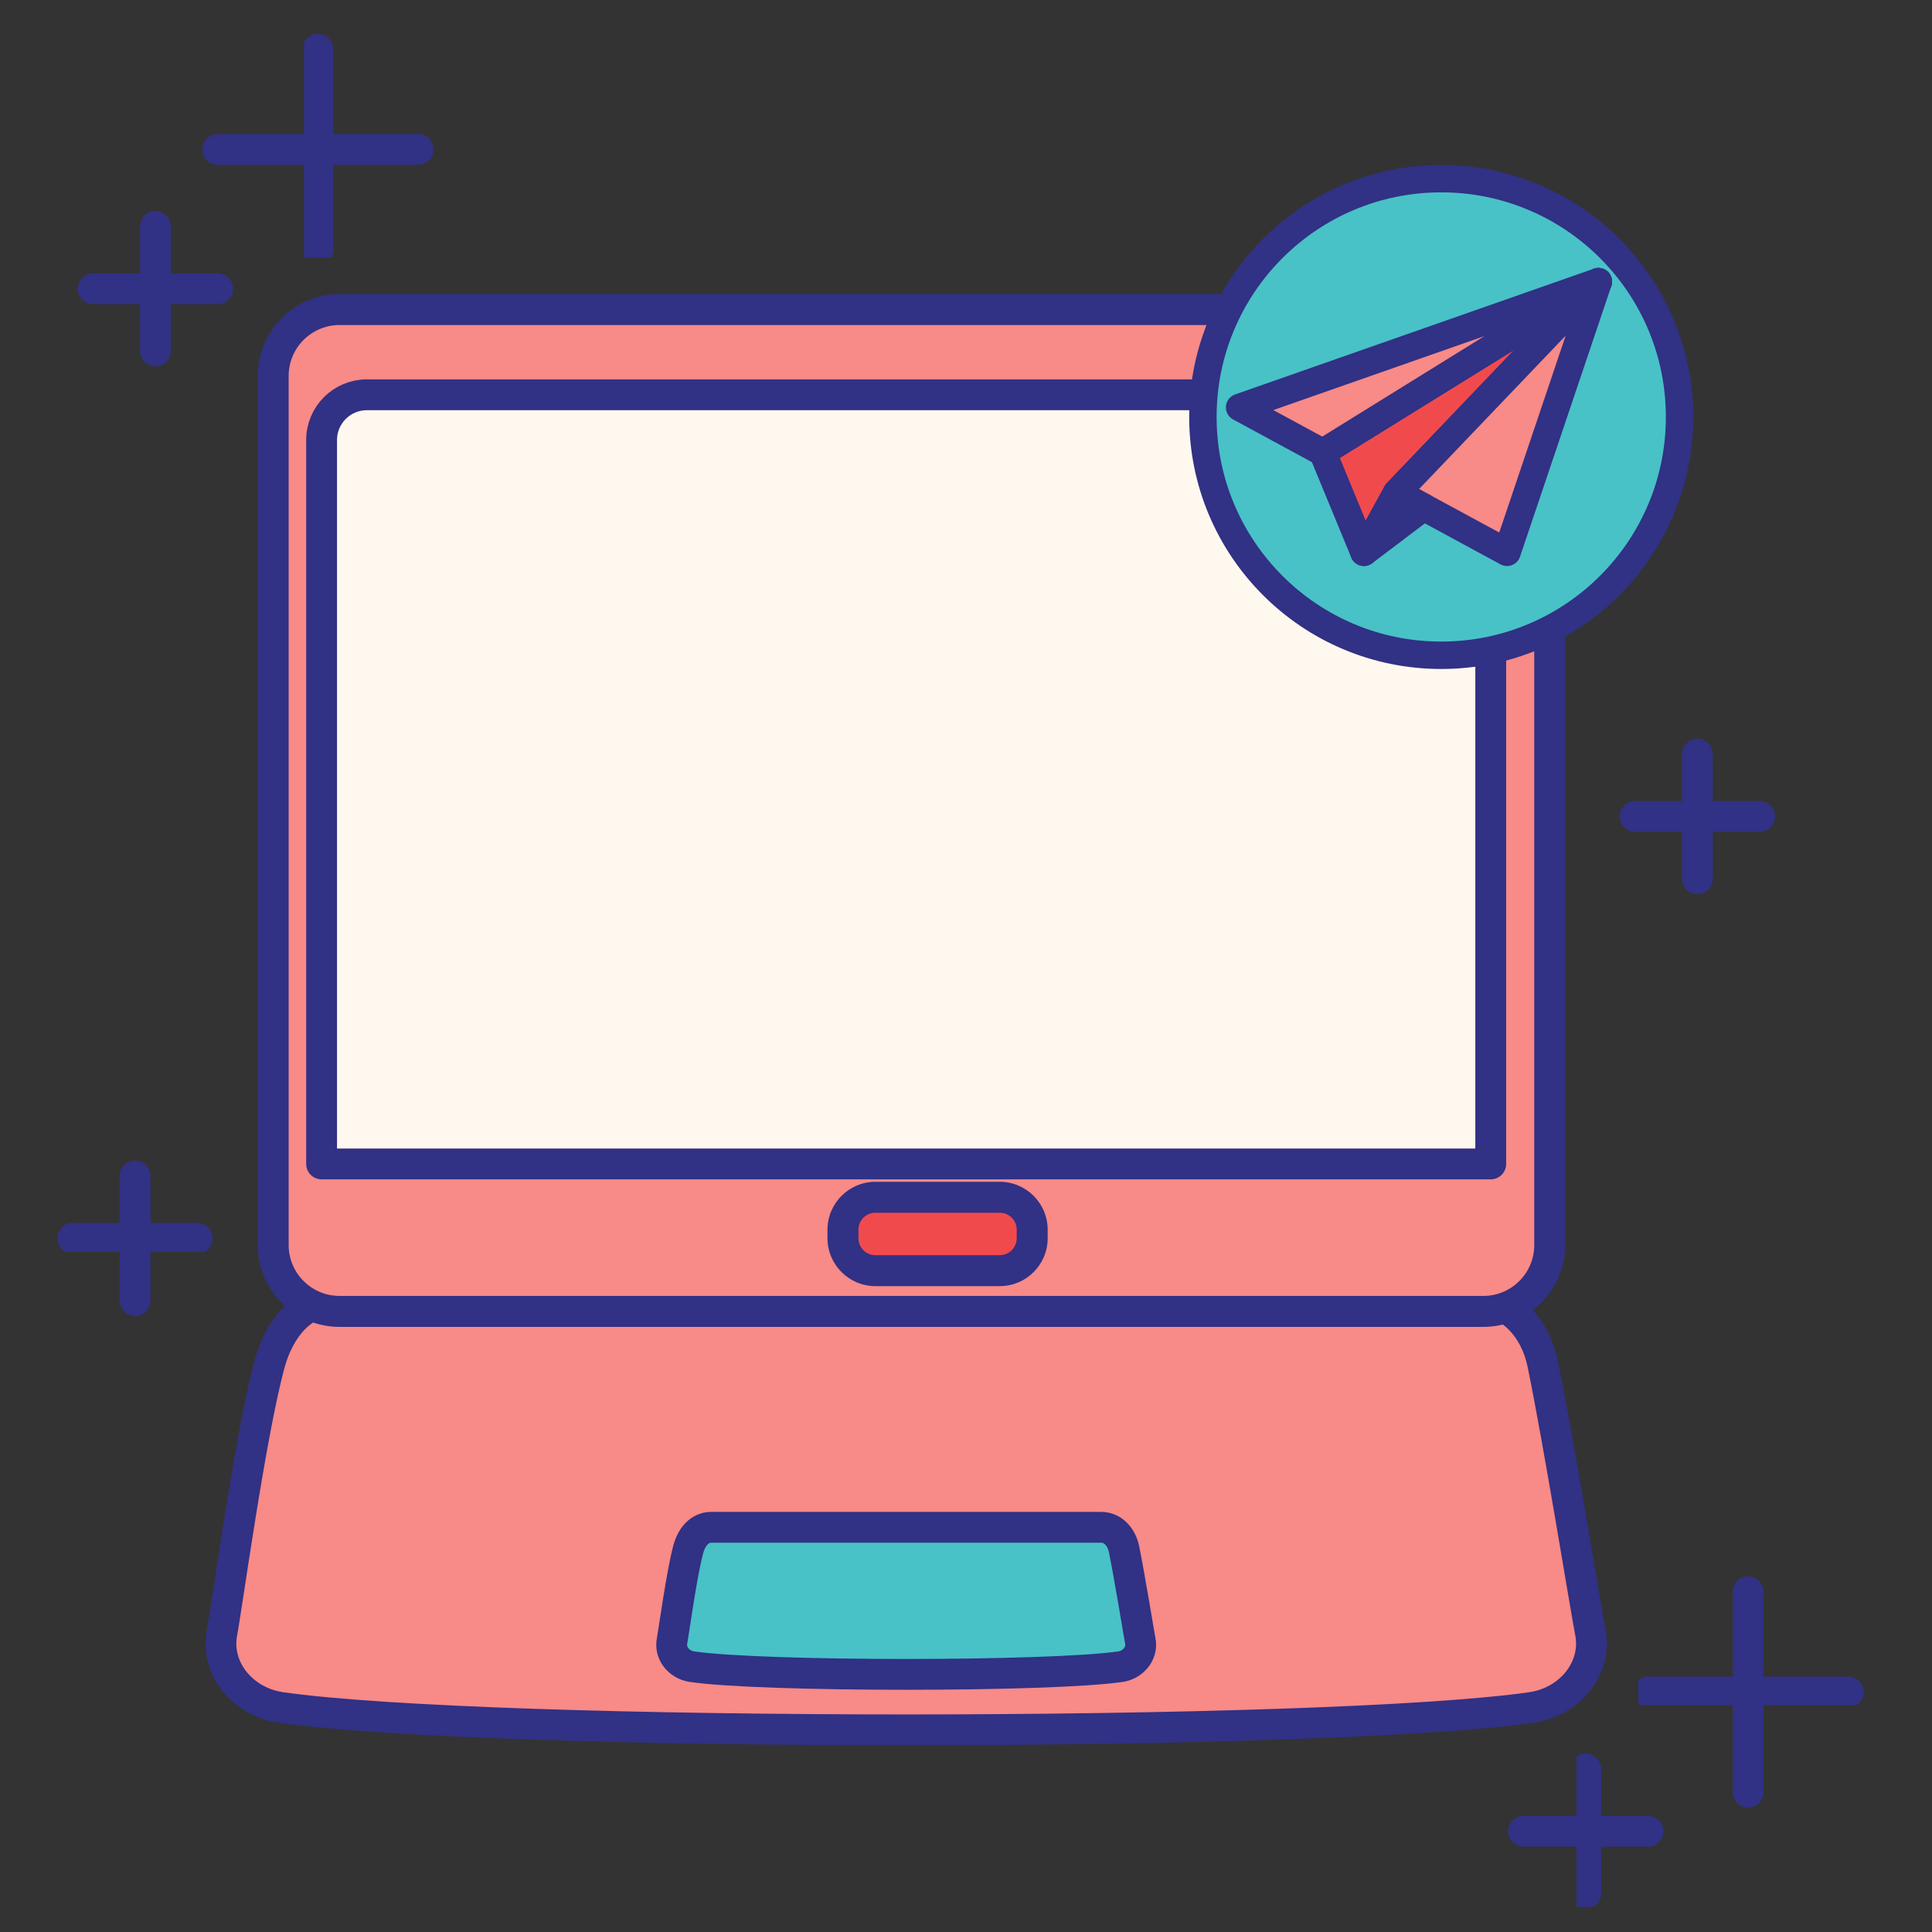 <svg xmlns="http://www.w3.org/2000/svg" xmlns:xlink="http://www.w3.org/1999/xlink" width="500" zoomAndPan="magnify" viewBox="0 0 375 375" height="500" preserveAspectRatio="xMidYMid meet"><rect x="0" y="0" width="375" height="375" fill="#333333" stroke="none"/><defs><clipPath id="0b19219104"><path d="M 306 339 L 313 339 L 313 370.125 L 306 370.125 Z M 306 339 "></path></clipPath><clipPath id="334640ffe1"><path d="M 318 324 L 363.684 324 L 363.684 331 L 318 331 Z M 318 324 "></path></clipPath><clipPath id="afcdd22b04"><path d="M 59 4.875 L 66 4.875 L 66 50 L 59 50 Z M 59 4.875 "></path></clipPath><clipPath id="dd4aee5401"><path d="M 11.184 236 L 42 236 L 42 243 L 11.184 243 Z M 11.184 236 "></path></clipPath></defs><g id="8466476de5"><path style=" stroke:none;fill-rule:nonzero;fill:#f88a87;fill-opacity:1;" d="M 54.941 330.883 C 51.082 330.281 47.684 328.199 45.574 325.188 C 43.707 322.516 43.008 319.352 43.621 316.27 C 44.543 311.492 49.148 277.648 52.906 263.914 C 54.742 257.191 59.16 251.539 65.902 251.539 L 287.922 251.539 C 294.668 251.539 299.52 257.094 300.922 263.902 C 304.074 279.215 309.285 311.488 310.215 316.281 C 310.82 319.352 310.121 322.516 308.254 325.191 C 306.137 328.211 302.734 330.281 298.914 330.883 C 258.629 336.73 95.199 336.73 54.941 330.883 "></path><path style="fill:none;stroke-width:45;stroke-linecap:round;stroke-linejoin:round;stroke:#313185;stroke-opacity:1;stroke-miterlimit:10;" d="M 1148.051 1026.95 C 1119.142 1031.457 1093.685 1047.053 1077.884 1069.613 C 1063.897 1089.627 1058.66 1113.328 1063.253 1136.415 C 1070.159 1172.201 1104.657 1425.716 1132.806 1528.597 C 1146.559 1578.955 1179.653 1621.296 1230.157 1621.296 L 2893.252 1621.296 C 2943.785 1621.296 2980.127 1579.687 2990.632 1528.685 C 3014.245 1413.983 3053.279 1172.23 3060.243 1136.327 C 3064.779 1113.328 3059.541 1089.627 3045.554 1069.583 C 3029.695 1046.965 3004.209 1031.457 2975.592 1026.95 C 2673.825 983.147 1449.613 983.147 1148.051 1026.95 Z M 1148.051 1026.95 " transform="matrix(0.133,0,0,-0.133,-98.321,467.978)"></path><path style=" stroke:none;fill-rule:nonzero;fill:#48c2c6;fill-opacity:1;" d="M 135.176 322.961 C 133.852 322.758 132.688 322.047 131.969 321.012 C 131.328 320.098 131.094 319.012 131.301 317.961 C 131.613 316.328 133.188 304.746 134.477 300.043 C 135.105 297.746 136.613 295.809 138.926 295.809 L 214.902 295.809 C 217.215 295.809 218.867 297.707 219.352 300.043 C 220.43 305.277 222.215 316.328 222.531 317.965 C 222.734 319.012 222.496 320.098 221.859 321.012 C 221.137 322.047 219.973 322.758 218.664 322.961 C 204.875 324.961 148.945 324.961 135.176 322.961 "></path><path style="fill:none;stroke-width:45;stroke-linecap:round;stroke-linejoin:round;stroke:#313185;stroke-opacity:1;stroke-miterlimit:10;" d="M 1749.068 1086.291 C 1739.148 1087.813 1730.429 1093.138 1725.045 1100.892 C 1720.246 1107.74 1718.49 1115.874 1720.041 1123.745 C 1722.382 1135.976 1734.174 1222.734 1743.83 1257.964 C 1748.541 1275.17 1759.836 1289.683 1777.158 1289.683 L 2346.28 1289.683 C 2363.603 1289.683 2375.98 1275.462 2379.608 1257.964 C 2387.684 1218.755 2401.056 1135.976 2403.427 1123.716 C 2404.948 1115.874 2403.163 1107.74 2398.394 1100.892 C 2392.98 1093.138 2384.261 1087.813 2374.458 1086.291 C 2271.168 1071.31 1852.241 1071.31 1749.068 1086.291 Z M 1749.068 1086.291 " transform="matrix(0.133,0,0,-0.133,-98.321,467.978)"></path><path style=" stroke:none;fill-rule:nonzero;fill:#f88a87;fill-opacity:1;" d="M 65.902 254.543 C 58.801 254.543 53.023 248.758 53.023 241.656 L 53.023 72.969 C 53.023 65.863 58.801 60.086 65.902 60.086 L 287.922 60.086 C 295.023 60.086 300.801 65.863 300.801 72.969 L 300.801 241.656 C 300.801 248.758 295.023 254.543 287.922 254.543 L 65.902 254.543 "></path><path style=" stroke:none;fill-rule:nonzero;fill:#313185;fill-opacity:1;" d="M 287.922 57.082 L 65.902 57.082 C 57.141 57.082 50.02 64.211 50.02 72.969 L 50.02 241.656 C 50.02 250.418 57.141 257.547 65.902 257.547 L 287.922 257.547 C 296.68 257.547 303.805 250.418 303.805 241.656 L 303.805 72.969 C 303.805 64.211 296.68 57.082 287.922 57.082 Z M 287.922 63.09 C 293.375 63.09 297.797 67.516 297.797 72.969 L 297.797 241.656 C 297.797 247.113 293.375 251.539 287.922 251.539 L 65.902 251.539 C 60.449 251.539 56.027 247.113 56.027 241.656 L 56.027 72.969 C 56.027 67.516 60.449 63.09 65.902 63.09 L 287.922 63.09 "></path><path style=" stroke:none;fill-rule:nonzero;fill:#fff8ef;fill-opacity:1;" d="M 290.801 225.012 L 290.801 83.984 C 290.801 79.109 286.855 75.164 281.984 75.164 L 71.844 75.164 C 66.973 75.164 63.023 79.109 63.023 83.984 L 63.023 225.012 L 290.801 225.012 "></path><path style="fill:none;stroke-width:45;stroke-linecap:round;stroke-linejoin:round;stroke:#313185;stroke-opacity:1;stroke-miterlimit:10;" d="M 2914.817 1820.005 L 2914.817 2876.407 C 2914.817 2912.925 2885.264 2942.478 2848.776 2942.478 L 1274.663 2942.478 C 1238.174 2942.478 1208.592 2912.925 1208.592 2876.407 L 1208.592 1820.005 Z M 2914.817 1820.005 " transform="matrix(0.133,0,0,-0.133,-98.321,467.978)"></path><path style=" stroke:none;fill-rule:nonzero;fill:#f14a4d;fill-opacity:1;" d="M 169.91 246.633 C 166.438 246.633 163.617 243.805 163.617 240.336 L 163.617 238.684 C 163.617 235.215 166.438 232.391 169.91 232.391 L 194.055 232.391 C 197.527 232.391 200.348 235.215 200.348 238.684 L 200.348 240.336 C 200.348 243.805 197.527 246.633 194.055 246.633 L 169.91 246.633 "></path><path style=" stroke:none;fill-rule:nonzero;fill:#313185;fill-opacity:1;" d="M 194.055 229.387 L 169.91 229.387 C 164.785 229.387 160.613 233.559 160.613 238.684 L 160.613 240.336 C 160.613 245.465 164.785 249.637 169.91 249.637 L 194.055 249.637 C 199.188 249.637 203.352 245.465 203.352 240.336 L 203.352 238.684 C 203.352 233.559 199.188 229.387 194.055 229.387 Z M 194.055 235.395 C 195.875 235.395 197.344 236.871 197.344 238.684 L 197.344 240.336 C 197.344 242.152 195.875 243.629 194.055 243.629 L 169.91 243.629 C 168.09 243.629 166.621 242.152 166.621 240.336 L 166.621 238.684 C 166.621 236.871 168.09 235.395 169.91 235.395 L 194.055 235.395 "></path><path style=" stroke:none;fill-rule:nonzero;fill:#48c2c6;fill-opacity:1;" d="M 327.59 79.488 C 327.59 105.129 306.797 125.914 281.156 125.914 C 255.512 125.914 234.727 105.129 234.727 79.488 C 234.727 53.844 255.512 33.055 281.156 33.055 C 306.797 33.055 327.59 53.844 327.59 79.488 "></path><path style="fill:none;stroke-width:40;stroke-linecap:round;stroke-linejoin:round;stroke:#313185;stroke-opacity:1;stroke-miterlimit:10;" d="M 3190.395 2910.087 C 3190.395 2718.019 3034.64 2562.322 2842.572 2562.322 C 2650.475 2562.322 2494.779 2718.019 2494.779 2910.087 C 2494.779 3102.184 2650.475 3257.91 2842.572 3257.91 C 3034.64 3257.91 3190.395 3102.184 3190.395 2910.087 Z M 3190.395 2910.087 " transform="matrix(0.133,0,0,-0.133,-98.321,467.978)"></path><path style=" stroke:none;fill-rule:nonzero;fill:#f14a4d;fill-opacity:1;" d="M 258.066 86.395 L 311.77 53.117 L 272.488 94.211 L 266.098 105.855 L 258.066 86.395 "></path><path style="fill:none;stroke-width:40;stroke-linecap:round;stroke-linejoin:round;stroke:#313185;stroke-opacity:1;stroke-miterlimit:10;" d="M 2669.612 2858.354 L 3071.889 3107.626 L 2777.643 2799.803 L 2729.772 2712.576 Z M 2669.612 2858.354 " transform="matrix(0.133,0,0,-0.133,-98.321,467.978)"></path><path style="fill-rule:nonzero;fill:#f88a87;fill-opacity:1;stroke-width:40;stroke-linecap:round;stroke-linejoin:round;stroke:#313185;stroke-opacity:1;stroke-miterlimit:10;" d="M 2777.643 2799.803 L 2938.606 2712.576 L 3071.889 3107.626 Z M 2777.643 2799.803 " transform="matrix(0.133,0,0,-0.133,-98.321,467.978)"></path><path style="fill-rule:nonzero;fill:#f14a4d;fill-opacity:1;stroke-width:40;stroke-linecap:round;stroke-linejoin:round;stroke:#313185;stroke-opacity:1;stroke-miterlimit:10;" d="M 2777.643 2799.803 L 2729.772 2712.576 L 2816.94 2778.53 Z M 2777.643 2799.803 " transform="matrix(0.133,0,0,-0.133,-98.321,467.978)"></path><path style=" stroke:none;fill-rule:nonzero;fill:#f88a87;fill-opacity:1;" d="M 258.066 86.395 L 311.77 53.117 L 241.875 77.617 L 258.066 86.395 "></path><path style="fill:none;stroke-width:40;stroke-linecap:round;stroke-linejoin:round;stroke:#313185;stroke-opacity:1;stroke-miterlimit:10;" d="M 2669.612 2858.354 L 3071.889 3107.626 L 2548.326 2924.103 Z M 2669.612 2858.354 " transform="matrix(0.133,0,0,-0.133,-98.321,467.978)"></path><path style="fill:none;stroke-width:45;stroke-linecap:round;stroke-linejoin:round;stroke:#313185;stroke-opacity:1;stroke-miterlimit:10;" d="M 2962.688 846.06 L 3144.31 846.06 " transform="matrix(0.133,0,0,-0.133,-98.321,467.978)"></path><g clip-rule="nonzero" clip-path="url(#0b19219104)"><path style="fill:none;stroke-width:45;stroke-linecap:round;stroke-linejoin:round;stroke:#313185;stroke-opacity:1;stroke-miterlimit:10;" d="M 3053.513 755.293 L 3053.513 936.857 " transform="matrix(0.133,0,0,-0.133,-98.321,467.978)"></path></g><g clip-rule="nonzero" clip-path="url(#334640ffe1)"><path style="fill:none;stroke-width:45;stroke-linecap:round;stroke-linejoin:round;stroke:#313185;stroke-opacity:1;stroke-miterlimit:10;" d="M 3144.31 1049.394 L 3436.713 1049.394 " transform="matrix(0.133,0,0,-0.133,-98.321,467.978)"></path></g><path style="fill:none;stroke-width:45;stroke-linecap:round;stroke-linejoin:round;stroke:#313185;stroke-opacity:1;stroke-miterlimit:10;" d="M 3290.496 903.177 L 3290.496 1195.58 " transform="matrix(0.133,0,0,-0.133,-98.321,467.978)"></path><path style="fill:none;stroke-width:45;stroke-linecap:round;stroke-linejoin:round;stroke:#313185;stroke-opacity:1;stroke-miterlimit:10;" d="M 875.282 3097.209 L 1056.875 3097.209 " transform="matrix(0.133,0,0,-0.133,-98.321,467.978)"></path><path style="fill:none;stroke-width:45;stroke-linecap:round;stroke-linejoin:round;stroke:#313185;stroke-opacity:1;stroke-miterlimit:10;" d="M 966.049 3006.384 L 966.049 3188.006 " transform="matrix(0.133,0,0,-0.133,-98.321,467.978)"></path><path style="fill:none;stroke-width:45;stroke-linecap:round;stroke-linejoin:round;stroke:#313185;stroke-opacity:1;stroke-miterlimit:10;" d="M 1056.875 3300.543 L 1349.307 3300.543 " transform="matrix(0.133,0,0,-0.133,-98.321,467.978)"></path><g clip-rule="nonzero" clip-path="url(#afcdd22b04)"><path style="fill:none;stroke-width:45;stroke-linecap:round;stroke-linejoin:round;stroke:#313185;stroke-opacity:1;stroke-miterlimit:10;" d="M 1203.091 3154.297 L 1203.091 3446.729 " transform="matrix(0.133,0,0,-0.133,-98.321,467.978)"></path></g><path style="fill:none;stroke-width:45;stroke-linecap:round;stroke-linejoin:round;stroke:#313185;stroke-opacity:1;stroke-miterlimit:10;" d="M 3216.408 2417.95 L 3216.408 2236.328 " transform="matrix(0.133,0,0,-0.133,-98.321,467.978)"></path><path style="fill:none;stroke-width:45;stroke-linecap:round;stroke-linejoin:round;stroke:#313185;stroke-opacity:1;stroke-miterlimit:10;" d="M 3125.583 2327.124 L 3307.175 2327.124 " transform="matrix(0.133,0,0,-0.133,-98.321,467.978)"></path><path style="fill:none;stroke-width:45;stroke-linecap:round;stroke-linejoin:round;stroke:#313185;stroke-opacity:1;stroke-miterlimit:10;" d="M 936.408 1802.186 L 936.408 1620.593 " transform="matrix(0.133,0,0,-0.133,-98.321,467.978)"></path><g clip-rule="nonzero" clip-path="url(#dd4aee5401)"><path style="fill:none;stroke-width:45;stroke-linecap:round;stroke-linejoin:round;stroke:#313185;stroke-opacity:1;stroke-miterlimit:10;" d="M 845.583 1711.419 L 1027.175 1711.419 " transform="matrix(0.133,0,0,-0.133,-98.321,467.978)"></path></g></g></svg>